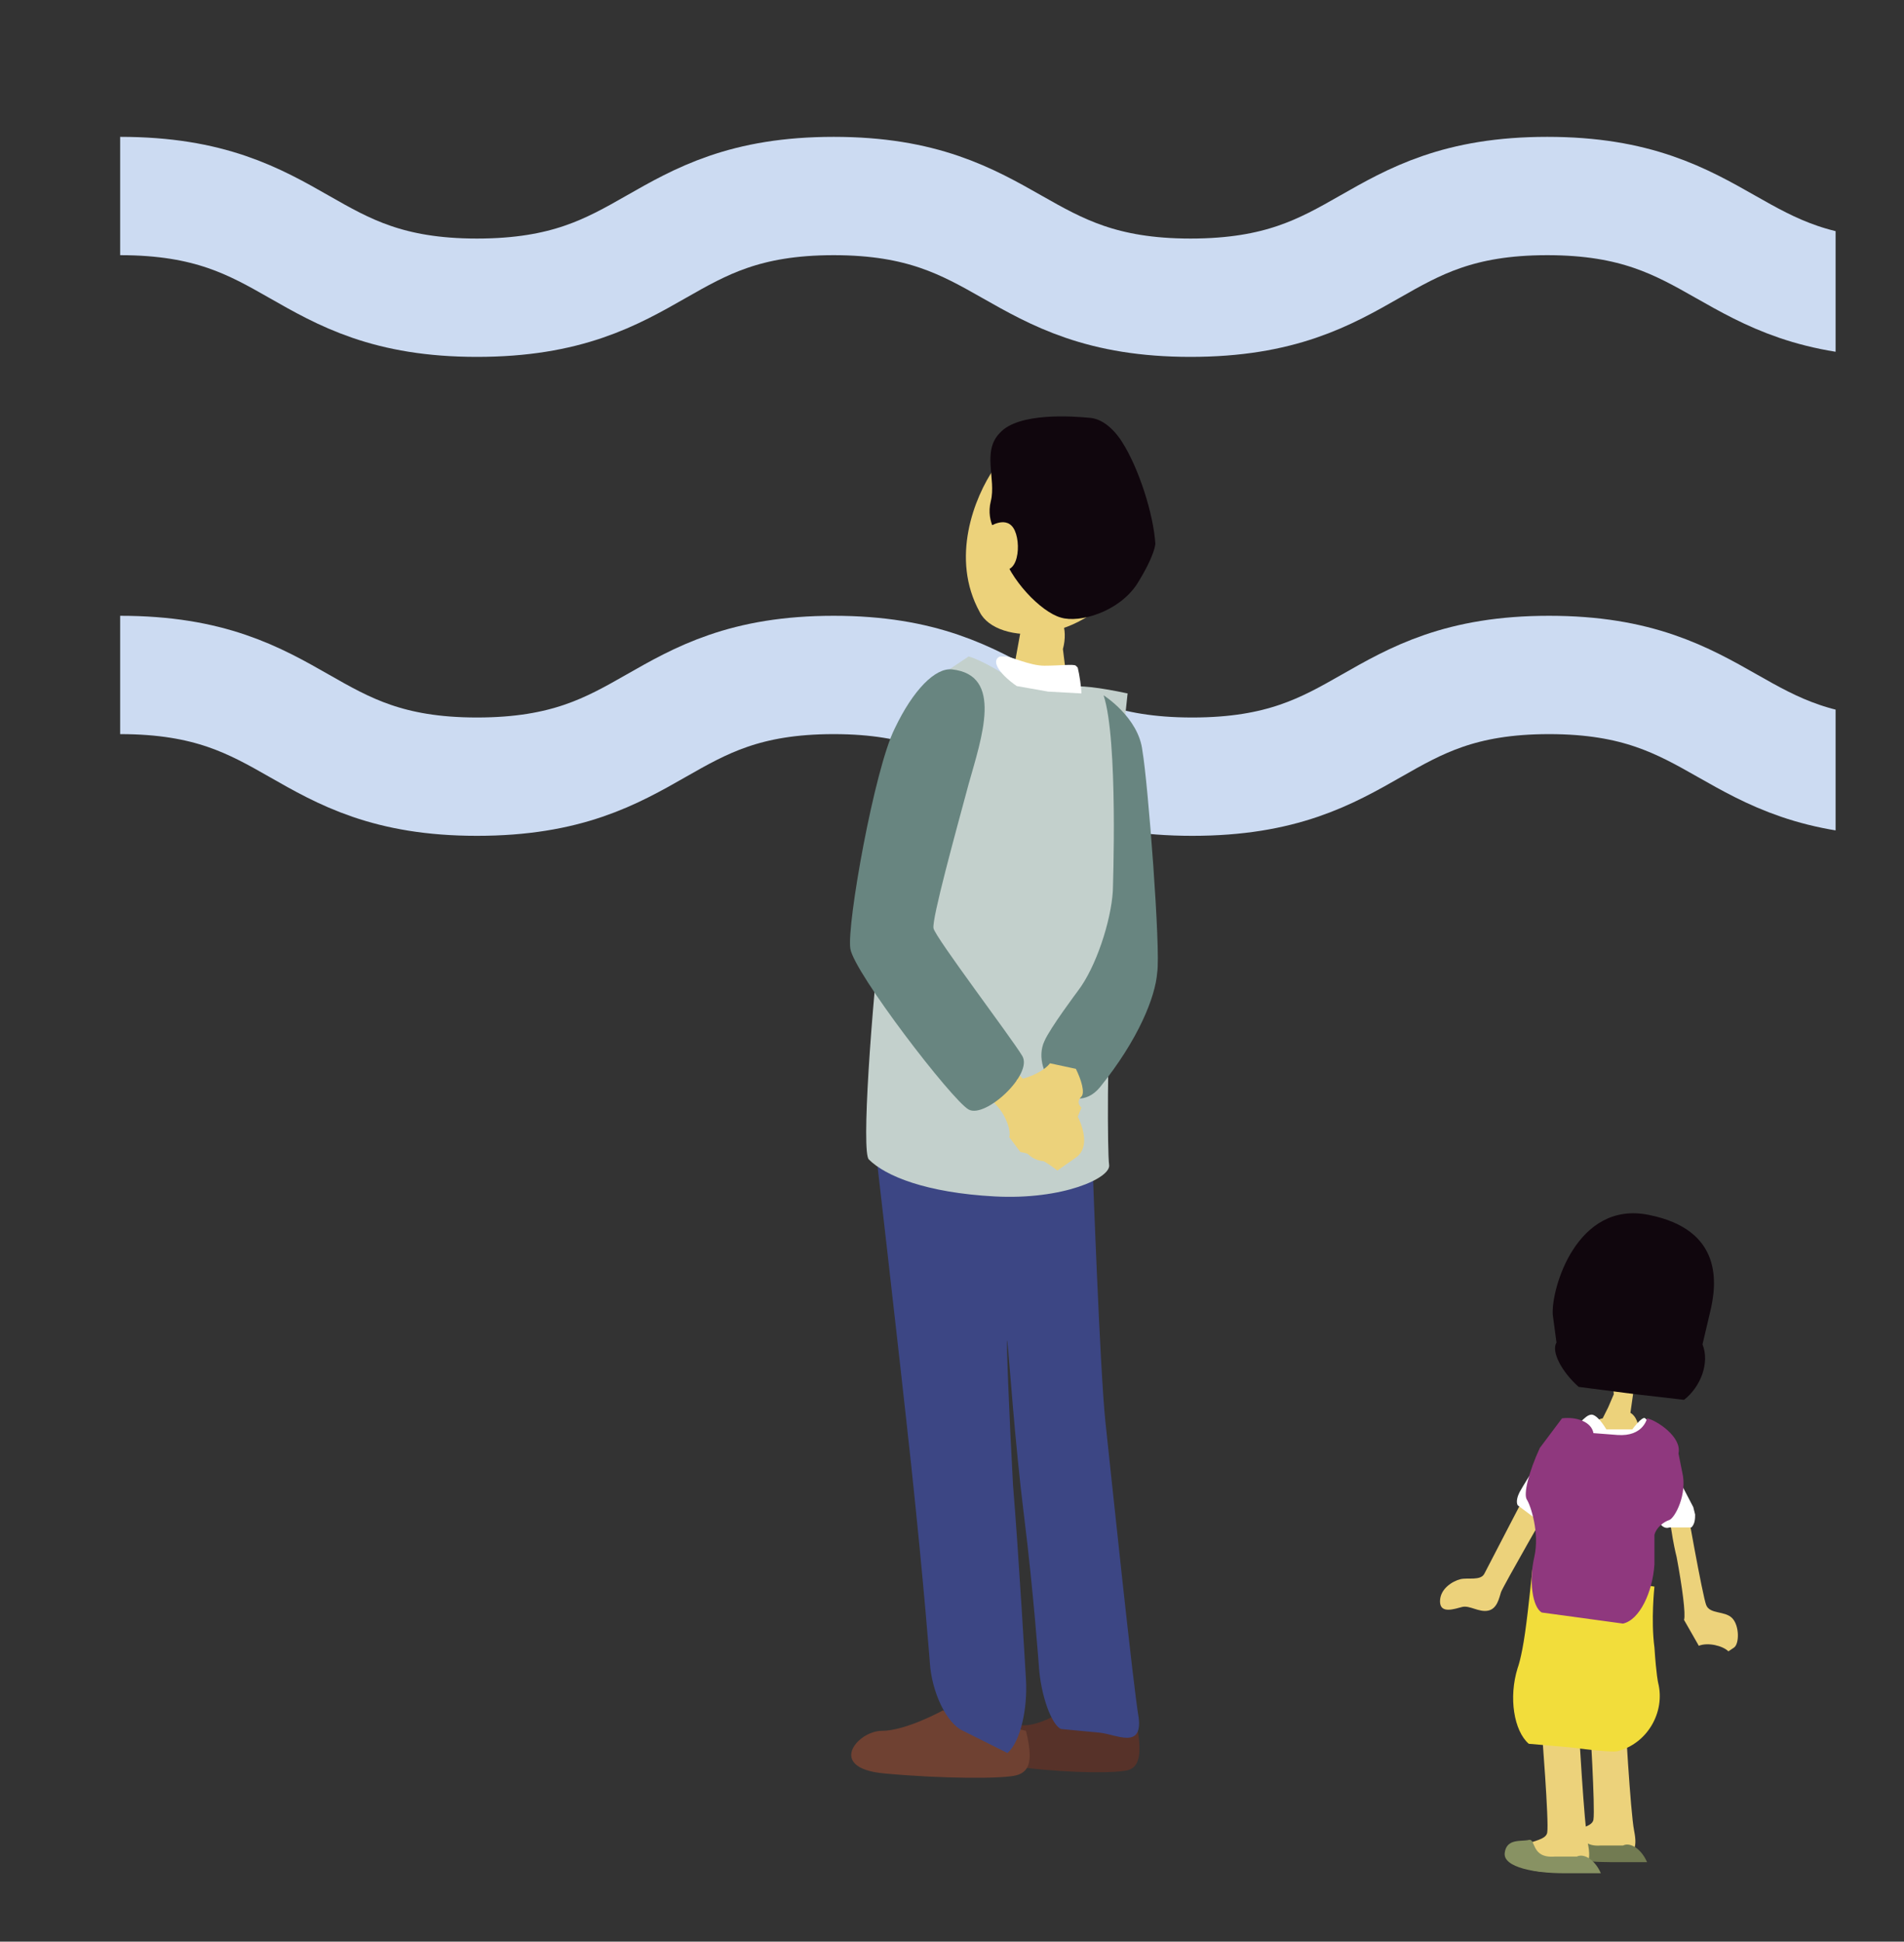 <?xml version="1.0" encoding="utf-8"?>
<!-- Generator: Adobe Illustrator 27.1.1, SVG Export Plug-In . SVG Version: 6.00 Build 0)  -->
<svg version="1.1" id="レイヤー_1" xmlns="http://www.w3.org/2000/svg" xmlns:xlink="http://www.w3.org/1999/xlink" x="0px"
	 y="0px" viewBox="0 0 103 105" style="enable-background:new 0 0 103 105;" xml:space="preserve">
<rect x="0" y="0" width="103" height="105" fill="#333333" stroke="none"/>
<style type="text/css">
	.st0{clip-path:url(#SVGID_00000081616567714150428850000013720210445842689931_);}
	.st1{fill:none;stroke:#CCDBF2;stroke-width:6.399;stroke-miterlimit:10;}
	.st2{fill:#573229;}
	.st3{fill:#6F4132;}
	.st4{fill:#3C4684;}
	.st5{fill:#ECD27B;}
	.st6{fill:#C3D0CC;}
	.st7{fill:#10060D;}
	.st8{fill:#FFFFFF;}
	.st9{fill:#688580;}
	.st10{fill:#727B52;}
	.st11{fill:#889263;}
	.st12{fill:#F2DD3B;}
	.st13{fill:#8F387E;}
	.st14{clip-path:url(#SVGID_00000052077947636015335680000007475729380025885082_);}
</style>
<g>
	<g>
		<g>
			<defs>
				<rect id="SVGID_1_" x="-27.8" y="-30.9" width="127.1" height="99.9"/>
			</defs>
			<clipPath id="SVGID_00000121975774702118074050000007604152755384838301_">
				<use xlink:href="#SVGID_1_"  style="overflow:visible;"/>
			</clipPath>
			<g style="clip-path:url(#SVGID_00000121975774702118074050000007604152755384838301_);">
				<path class="st1" d="M6.5,10.6c9.7,0,9.7,5.5,19.3,5.5c9.7,0,9.7-5.5,19.3-5.5s9.7,5.5,19.3,5.5c9.7,0,9.7-5.5,19.3-5.5
					s9.7,5.5,19.3,5.5s9.7-5.5,19.3-5.5s9.7,5.5,19.3,5.5c9.7,0,9.7-5.5,19.3-5.5s9.7,5.5,19.3,5.5 M6.5,36.5
					c9.7,0,9.7,5.5,19.3,5.5c9.7,0,9.7-5.5,19.3-5.5S54.8,42,64.5,42s9.7-5.5,19.3-5.5s9.7,5.5,19.3,5.5s9.7-5.5,19.3-5.5
					s9.7,5.5,19.3,5.5c9.7,0,9.7-5.5,19.3-5.5s9.7,5.5,19.3,5.5"/>
			</g>
		</g>
	</g>
	<path class="st2" d="M58,92.2c0,0-1.5,1.1-2.6,1.1c-1-0.1-2.4,2,0.1,2.3s5.1,0.3,5.6,0.1s0.7-0.8,0.4-2.4"/>
	<path class="st3" d="M51,92.5c0,0-2,1.1-3.3,1.1s-3,2,0.1,2.3c3.2,0.3,6.5,0.3,7.2,0.1s0.9-0.8,0.5-2.4"/>
	<path class="st4" d="M47.2,60.7c0,0,1.4,12.1,2.1,18.6c0.7,6.6,1,10.6,1,10.6c0.1,1.6,0.9,3.3,1.8,3.7l1.2,0.6l1.2,0.6
		c0.7-0.6,1.1-2.4,1-4c0,0-0.4-6.9-0.7-10.5c-0.2-3.6-0.4-8.6-0.3-7.7s0.4,5.4,0.9,9.4s0.8,8.1,0.8,8.1c0.1,1.6,0.7,3.2,1.2,3.4
		l2.1,0.2c0.9,0.1,2.3,0.9,2.1-0.8c-0.3-1.7-1.5-13.2-1.8-16s-0.7-14-0.7-14"/>
	<path class="st5" d="M54.7,38.6c-0.9-1.4-0.9-2.3,0.1-2.2l0.2-1.1l0.2-1.1c0.1-0.8,0.8-1.4,1.5-1.3s1.1,1.1,0.8,2.2l0.1,0.8
		l0.1,0.8c0.6,0.4,0.9,1.5,0.8,2.5l-1.8-0.3C54.8,38.8,54.7,38.6,54.7,38.6z"/>
	<path class="st5" d="M57.3,23.3c0,0-2.4,0.4-3.5,2s-2.4,4.9-0.8,7.8c0.9,1.8,5.7,1.9,8.1-2.1S60.7,23,57.3,23.3z"/>
	<path class="st6" d="M47,62.7c-0.4-0.4,0.1-7.8,0.8-13.9s1.7-11.3,3.1-12.3l1.5-1c0.7,0.2,1.9,0.9,2.7,1.5l1.4,0.1l1.4,0.1
		c0.3-0.2,1.7,0,3.1,0.3l-0.3,2.8c-0.3,2.8-0.4,11.3-0.6,13.8c-0.2,2.4-0.2,8.2-0.1,8.9s-2.5,1.9-6.2,1.7S47.9,63.6,47,62.7z"/>
	<path class="st7" d="M54.1,29.1c0,0-0.8-0.8-0.5-2s-0.5-2.7,0.5-3.7c1-1.1,3.9-0.9,4.9-0.8s1.7,1.3,1.7,1.3
		c0.9,1.4,1.7,3.9,1.8,5.5c0,0,0,0.6-1,2.2c-1,1.5-3.1,2.1-4.1,1.8c-1.1-0.3-2.8-2.1-3.2-3.6"/>
	<path class="st5" d="M53.5,28.5c0,0,1-0.7,1.4,0.2c0.4,0.9,0.1,2.9-1.2,1.8"/>
	<path class="st8" d="M55,37.1c-1-0.7-1.4-1.4-0.9-1.6h0.3c0.3,0,1.3,0.5,2.1,0.5s1.6-0.1,1.7,0l0.1,0.1c0.1,0.4,0.2,1.1,0.2,1.4
		l-1.8-0.1L55,37.1z"/>
	<path class="st9" d="M59.7,37.6c0,0,1.9,1.2,2.1,3c0.3,1.7,1,10.8,0.8,12c-0.1,1.3-1,3.6-3.1,6.2c-1.5,1.8-3.8-0.8-3-2.5
		c0.3-0.7,1.8-2.7,1.8-2.7c1-1.3,1.8-3.8,1.9-5.4C60.2,48.1,60.5,40,59.7,37.6z"/>
	<path class="st5" d="M53.5,59.3l0.6,0.7c0.3,0.4,0.6,1.1,0.5,1.5l0.3,0.4l0.3,0.4c0.7,0.1,1.5,0.6,2,1l1-0.7c1-0.7,0.1-2.5-0.5-3.1
		L57,58.9c-0.6,0-1.4-0.2-1.7-0.6l-0.6-0.6"/>
	<path class="st9" d="M51.5,36.2c-0.9-0.1-2.1,1.1-3.1,3.2C47.3,41.6,45.8,50,46,51.3s5.5,8.2,6.4,8.7s3.5-1.9,2.9-2.9
		s-4.7-6.4-4.8-6.9s1.2-5.2,1.9-7.8C53.1,39.9,54.3,36.5,51.5,36.2z"/>
	<path class="st5" d="M56.8,57.5c-0.3,0.4-1.1,0.8-1.8,0.9v1.3c-0.1,1.3,0.1,3,1.5,3.1s1.2-0.7,1.2-1.4s0.3-0.5,0.6-1l0.2-0.5
		c-0.2-0.2-0.2-0.4,0-0.6s0-0.9-0.3-1.5L56.8,57.5z M87.9,92.6c0,0,0.3,5.4,0.5,6.4s0,1.4-1,1.5s-2.9,0.1-2.9-0.8s1.6-0.7,1.7-1.3
		S86,92.9,86,92.9"/>
	<path class="st10" d="M87.8,99.8c0.4-0.2,1,0.2,1.3,0.9h-2c-1.5,0-3-0.2-2.9-1s0.6-0.7,1-0.8s0.1,1,1.4,0.9H87.8L87.8,99.8z"/>
	<path class="st5" d="M85.4,93.3c0,0,0.3,5.4,0.5,6.4s0,1.4-1,1.5s-2.9,0.1-2.9-0.8s1.6-0.7,1.7-1.3c0.1-0.6-0.3-5.6-0.3-5.6"/>
	<path class="st11" d="M85.3,100.4c0.4-0.2,1,0.2,1.3,0.9h-2c-1.5,0-3.3-0.3-3.2-1.1s0.9-0.6,1.3-0.7s0.1,1,1.4,0.9L85.3,100.4z"/>
	<path class="st5" d="M91.2,81.2c0,0,0.9,5.1,1.1,5.6s1,0.3,1.4,0.7s0.4,1.4,0.1,1.6l-0.3,0.2c-0.3-0.3-1.1-0.5-1.6-0.3l-0.4-0.7
		l-0.4-0.7c0.1-0.3-0.1-1.8-0.4-3.4c0,0-0.4-1.5-0.5-3.6 M84,81.1c0,0-2.7,4.7-2.8,5s-0.2,0.9-0.7,1s-1-0.3-1.4-0.2
		s-1.2,0.4-1.2-0.3s0.7-1.1,1.1-1.2s1.1,0.1,1.3-0.3s2.6-5,2.6-5"/>
	<path class="st12" d="M89.5,85.8c0,0-0.2,1.8,0,3.3c0.1,1.5,0.2,1.9,0.2,1.9c0.4,1.6-0.6,3.3-2.2,3.7c0,0-0.2,0.1-2.5-0.2l-2.3-0.2
		c-0.8-0.7-1.1-2.5-0.6-4.1c0,0,0.2-0.5,0.4-1.9s0.4-3.5,0.4-3.5"/>
	<path class="st5" d="M88.4,78.4c0.4-0.8,0.3-1.7-0.2-2l0.1-0.7l0.1-0.7c0.2-0.4,0-0.8-0.4-0.9s-0.8,0.5-0.7,1.3L87,76.1l-0.3,0.6
		c-0.6,0.1-1,0.9-0.9,1.9h1.3L88.4,78.4L88.4,78.4z"/>
	<path class="st8" d="M91.6,81.5l0.1,0.4c0,0.2,0,0.5-0.2,0.7h-0.6h-0.6c-0.2,0.1-0.5-0.1-0.5-0.3s-1.4-0.6-3-0.8s-3-0.1-3.2,0.2
		s-0.5,0.4-0.7,0.3l-0.4-0.3l-0.4-0.3c-0.1-0.2,0-0.5,0.1-0.7s0.9-1.5,1.8-2.9c0,0,0.2-0.2,0.8-0.6l0.7-0.3c0.2-0.2,0.4-0.4,0.6-0.4
		s0.5,0.3,0.8,0.8h0.7h0.7c0.3-0.4,0.6-0.7,0.7-0.6l0.2,0.2"/>
	<path class="st13" d="M89.1,76.7c0,0-0.2,1-1.6,0.9l-1.3-0.1c-0.1-0.6-0.9-0.9-1.7-0.8l-0.6,0.8l-0.6,0.8c-0.6,1.3-0.9,2.5-0.7,2.8
		s0.7,1.8,0.4,3.1s-0.1,2.7,0.4,3l2.2,0.3l2.2,0.3c0.9-0.2,1.6-1.7,1.7-3.2V83c0.1-0.4,0.5-0.7,0.8-0.8s1-1.4,0.7-2.6l-0.2-1
		C91,77.7,89.6,76.8,89.1,76.7L89.1,76.7z"/>
	<path class="st7" d="M92.1,72.7c0.4,1-0.1,2.3-1,3l-2.6-0.3L85.4,75c-0.9-0.8-1.5-1.9-1.2-2.4L84,71.1c-0.1-1.4,1.3-6.2,5.2-5.4
		c4,0.8,3.7,3.7,3.3,5.3L92.1,72.7L92.1,72.7z"/>
	<g>
		<g>
			<defs>
				<path id="SVGID_00000175308532297955246190000016676198600899078291_" d="M-33.3,22.8V22c0-0.1,0.1-0.2,0.2-0.2h2
					c0.1,0,0.2,0.1,0.2,0.2v0.8c0,0.1-0.1,0.2-0.2,0.2h-2C-33.2,23-33.3,22.9-33.3,22.8z"/>
			</defs>
			<clipPath id="SVGID_00000015316818325211250680000017815277571071098027_">
				<use xlink:href="#SVGID_00000175308532297955246190000016676198600899078291_"  style="overflow:visible;"/>
			</clipPath>
			
				<g transform="translate(-43.898 17.099) scale(.206)" style="clip-path:url(#SVGID_00000015316818325211250680000017815277571071098027_);">
			</g>
		</g>
	</g>
</g>
</svg>
